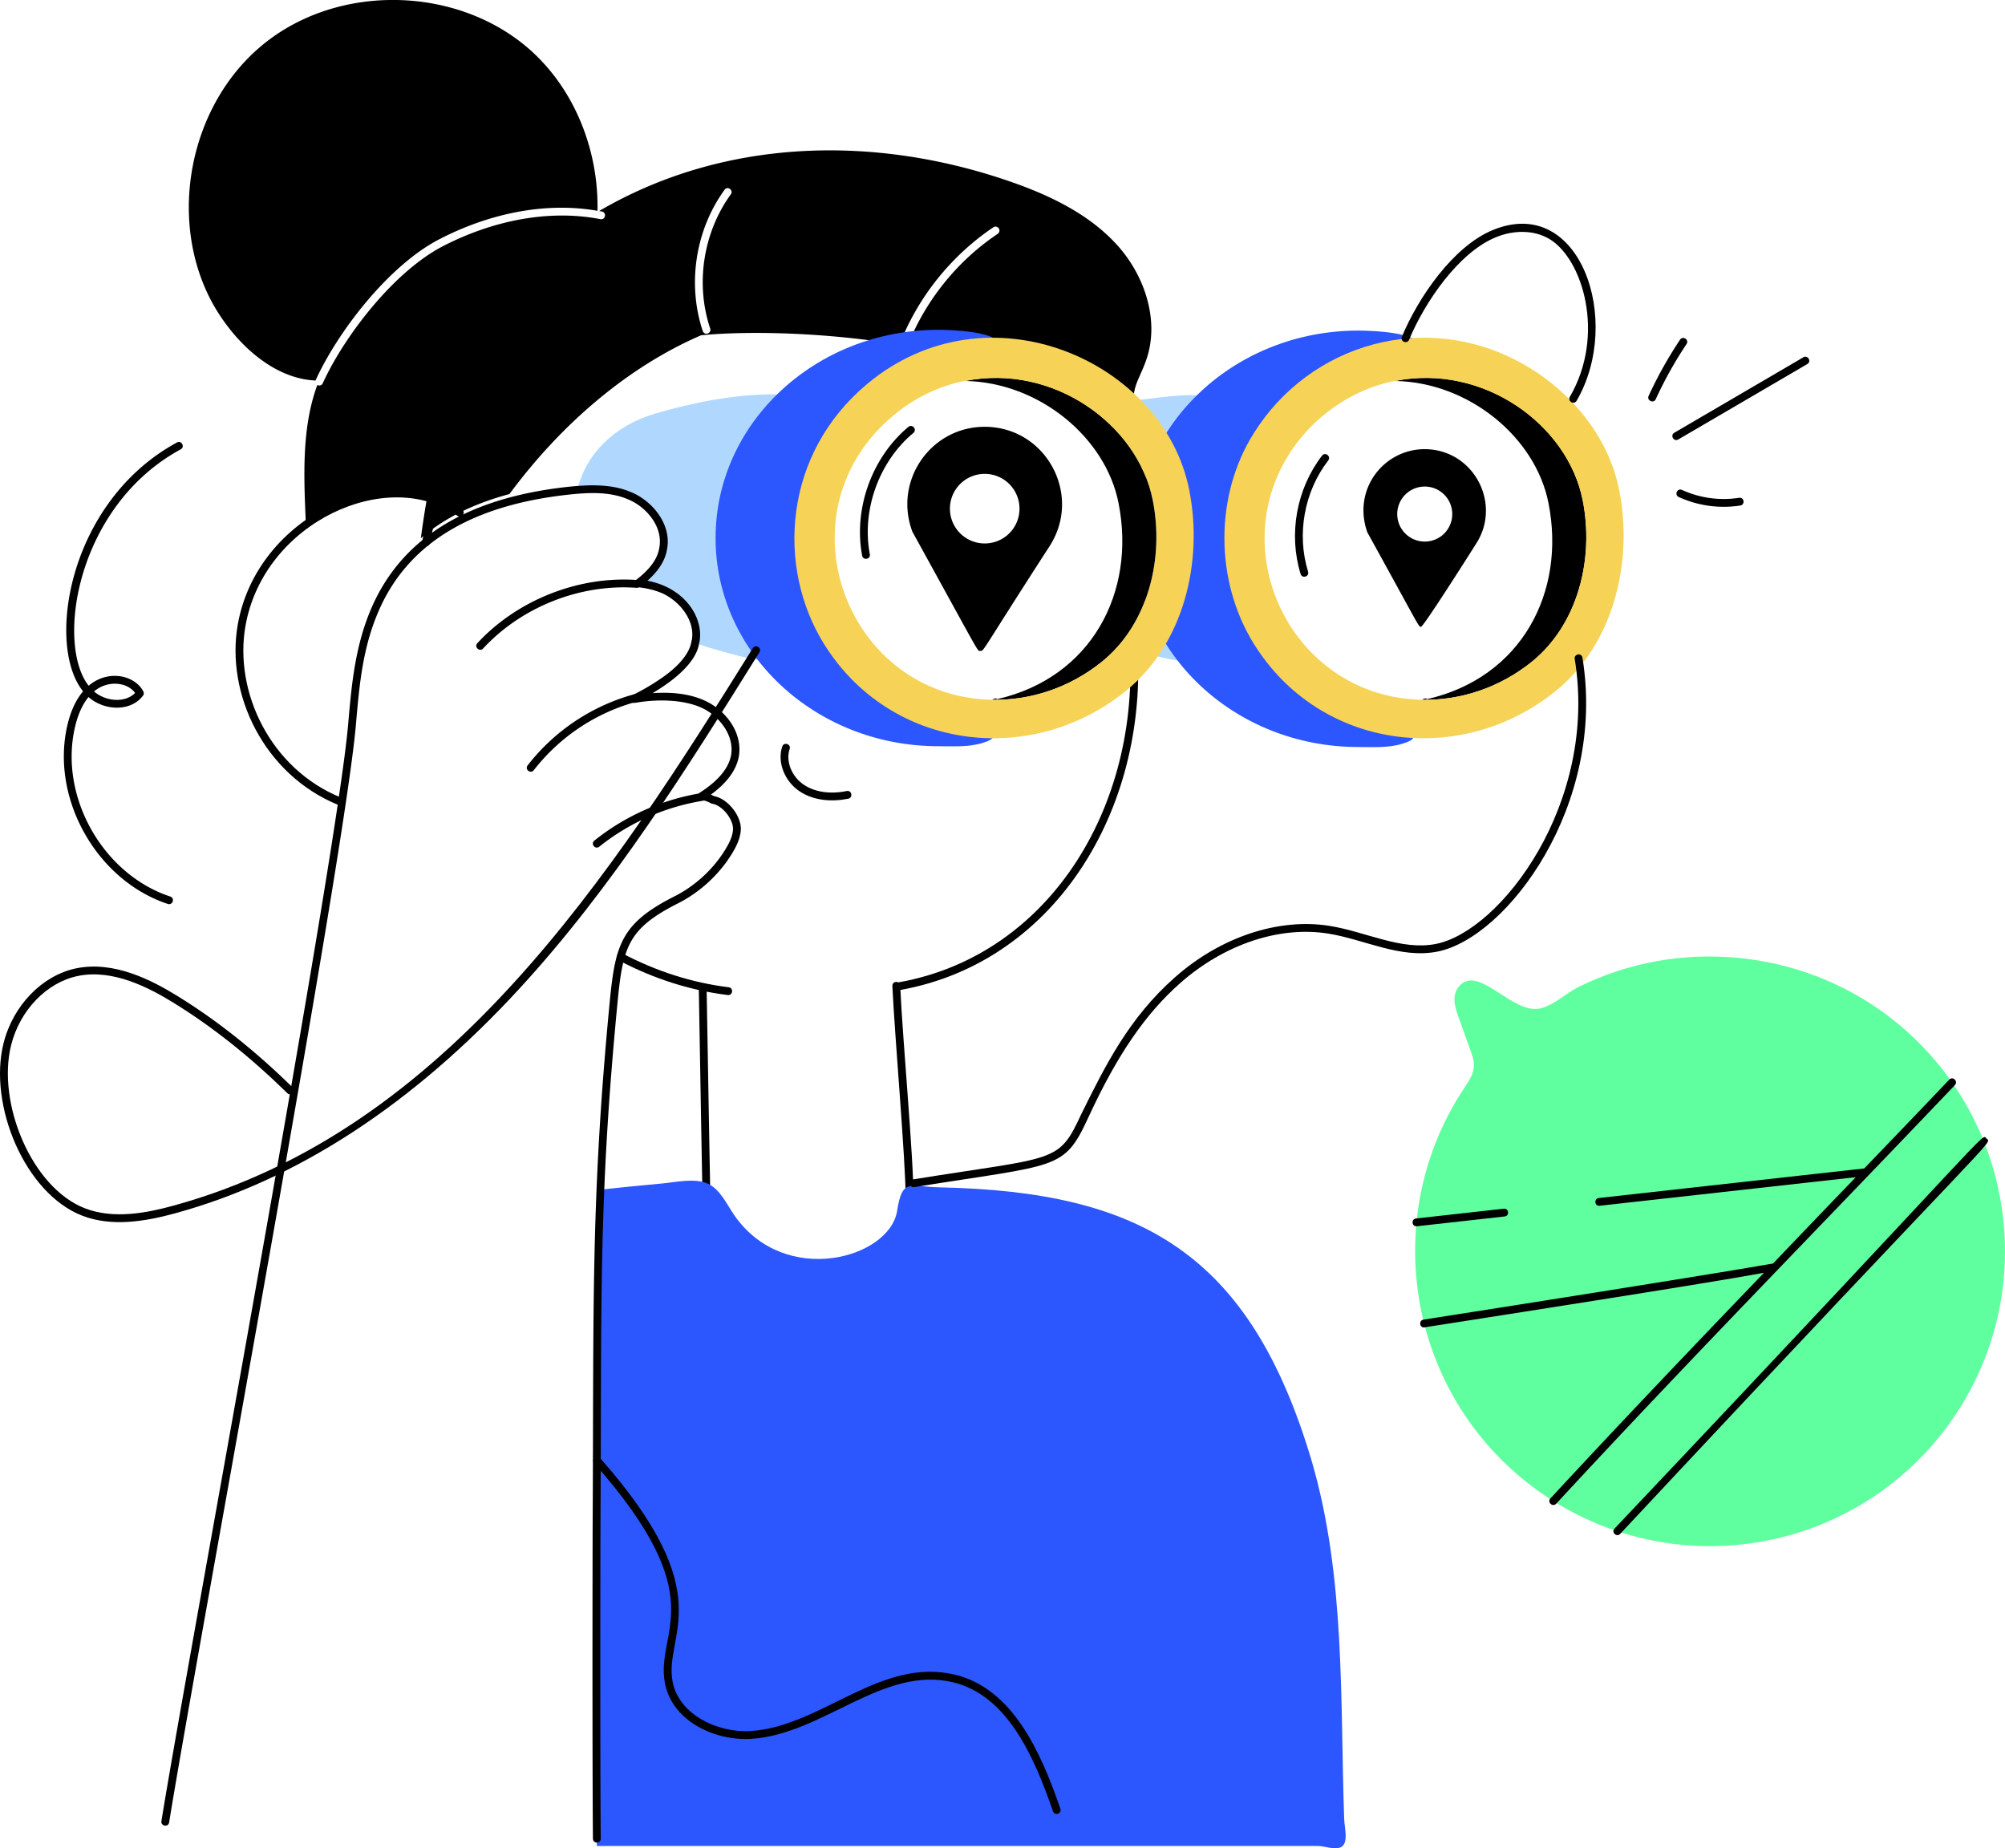 <svg id="Layer_1" data-name="Layer 1" xmlns="http://www.w3.org/2000/svg" viewBox="0 0 4300 3963.53"><g id="_36" data-name="36"><path d="M1857.39,3128.66c-2.37-123.83-4-217.86-8.71-490.58-.16-11.16,16.53-11.45,16.77-.29,4.62,266.52,6.39,369.69,8.71,490.54C1874.39,3139.45,1857.63,3139.85,1857.39,3128.66Z" transform="translate(-350 -518.24)"/><path d="M2292.28,3087.56c.3-76.52-23.32-345.19-28.48-454.93-.47-10.89,16.2-12.19,16.76-.79,5.85,125.49,28.82,368.13,28.49,455.79C2309,3098.85,2292.21,3098.66,2292.28,3087.56Z" transform="translate(-350 -518.24)"/><path d="M3226.14,4479.14c-13.41,7-34.87-2.34-48.95-2.34H1630.05c-.12-32.7-1.77-206.2-.68-684.72,7-182.67-13.22-371.61,2.69-721.59,14.18-2.84,132-13.82,138.15-14.42,30.18-2.68,70.08-12.41,98.24.67,26.49,12.07,41.25,45.94,57,68.41,108.19,154,331.16,91.92,348.39-9.39,11.4-72.77,26.49-52.65,91.88-51.31,430.81,9,664.78,141.24,797,585.46,73.43,249.46,61.11,517,70.08,769.55C3233.19,4435.89,3242.91,4470.43,3226.14,4479.14Z" transform="translate(-350 -518.24)" style="fill:#2c56fe"/><path d="M1074.61,2244C916.05,2178.9,833.54,2006.27,860,1857.2c41.57-234.33,321.65-360.75,480.9-246.45,9.06,6.5-.84,20.1-9.76,13.63-148.37-106.52-415,12.31-454.64,235.73-25.17,142.14,53.69,306.94,204.5,368.36C1091.2,2232.65,1084.9,2248.17,1074.61,2244Z" transform="translate(-350 -518.24)"/><path d="M1255.33,1679.65c9.79-50.05,24.92-97.17,44.89-140.05a8.4,8.4,0,0,1,11.14-4.06c16.67,7.75-16.2,28.17-39.59,147.34C1269.63,1693.8,1253.22,1690.54,1255.33,1679.65Z" transform="translate(-350 -518.24)"/><path d="M1910.67,2652c-80.56-10-159.11-35-233.58-74.33-9.75-5.15-2-20,7.86-14.84,72.63,38.36,149.26,62.76,227.81,72.53C1923.83,2636.7,1921.58,2653.44,1910.67,2652Z" transform="translate(-350 -518.24)"/><path d="M2277.71,2624.7c329-58.93,525.27-388.91,493.31-743.14-1-11,15.68-12.57,16.71-1.51,32.54,360.2-167.63,700.37-507.07,761.16C2269.51,2643.07,2267,2626.64,2277.71,2624.7Z" transform="translate(-350 -518.24)"/><path d="M1026.81,1334.23c-91.56-3.81-173.91-81.45-220.63-165-99.26-180.73-50-429.2,111-558,160.61-129.1,414.11-123.06,568.69,13.08,97.24,85.84,148.21,217.28,145.53,346-106.3-18.78-226.34,2.68-338.67,60.69-108.31,55.67-217.62,197.17-265.57,302.12A1.23,1.23,0,0,0,1026.81,1334.23Z" transform="translate(-350 -518.24)"/><path d="M2806.66,1294.66c31.86-84.5,0-183.75-60.69-250.81s-145.52-107.31-231-136.81c-285.86-98.71-604.58-93.88-872.49,59.35a83.7,83.7,0,0,0-7.38,4.36c2,.33,3.69.67,5.71,1,11.19,2.59,7.32,18.72-3.36,16.43-105-20.45-224.66,0-337,57.68-105.29,54.32-211.58,192.13-258.19,294.07a7.84,7.84,0,0,1-7.38,5,10.63,10.63,0,0,1-4.36-1c-34.4,92.93-28.78,200.54-24.47,299.44,73.06-54.29,170.93-82.11,259.86-57.68-5.36,30.18-9.72,59.36-13.41,86.85,53.65-46.27,119-75.78,190.12-94.89,109.32-147.88,251.83-271.61,410.76-340.35,102.5-10.19,271.63-6,427.2,20.46a8.59,8.59,0,0,1,.33-5c39.57-99.59,110.32-187.11,199.51-247.13,3.69-2.68,9.06-1.34,11.74,2.35a8.87,8.87,0,0,1-2.35,11.73c-86.51,57.68-154.91,142.85-193.14,239.42-.33.33-.33,1-.67,1.34,56.47,10.27,95.56,17.36,150.22,42.58,105.26-8.31,276.15,41.22,338.33,120.38C2773.27,1350.19,2788.08,1344.23,2806.66,1294.66ZM1917.41,934.87c-59.35,81.82-76.45,192.13-44.26,288,3.16,10.29-12.06,16.13-16.1,5-33.53-100.93-15.42-217,47-302.79C1910.45,916.27,1923.68,926.25,1917.41,934.87Z" transform="translate(-350 -518.24)"/><path d="M2065.68,2215.7c-33.07-21.6-49.41-63.15-38-96.69,3.5-10.39,19.47-5.15,15.85,5.41-9,26.51,4.42,59.69,31.3,77.23,23.61,15.42,56.06,20,91,12.9,10.94-2.3,14.19,14.24,3.34,16.44C2133.75,2238.14,2095.61,2235.23,2065.68,2215.7Z" transform="translate(-350 -518.24)"/><path d="M2016,1901.25c41.58,63.37-95.9,19.44-123.39,12.07-17.44-4.7-34.54-10.06-51.64-16.1,11.48-45.84-23-94.08-66.39-114-17.78-7.71-36.55-12.07-56-14.08,26.49-20.12,49.63-44.93,54-76.12,8-45.26-25.82-90.53-67.73-109.64-36.55-17.11-77.12-17.77-117-14.42,18.44-76.45,78.46-137.48,166.65-163.64,81.81-23.8,166.31-40.9,251.82-41.57,77.12-.68,7,82.15-8.38,112.66-26.49,51.64-47,108-50.3,166.32C1942.22,1733.25,1966,1825.46,2016,1901.25Z" transform="translate(-350 -518.24)" style="fill:#b0d8ff"/><path d="M2362.65,2118.45c-264,0-478-199.91-478-446.51s214-446.5,478-446.5c22.31,0,141.34,2.74,129,38-12.7,36.16-151.38,51.75-231.08,93.11-245.58,127.46-231.83,537.65,44.6,656.74,61.82,26.63,161,44.65,175.57,73.42,7.7,15.19-12.76,21.33-24,24.79C2426.48,2120.79,2393.88,2118.45,2362.65,2118.45Z" transform="translate(-350 -518.24)" style="fill:#2c56fe"/><path d="M2746.05,1884.23c6.73-19.81,37.48-21.77,37.33-133.51-.3-217.24-47-275.94-49.26-312.41-2-32,20.16-58.37,50.69-61.66,40.89-4.41,80.75-10.89,122.07-11.26,77.17-.69,7,82.25-8.49,112.58-26.51,51.83-46.87,108-50.22,166.51-5.19,90.42,18.46,182.64,68.3,258.42,41.72,63.44-95.86,19.37-123.11,12C2777.94,1910.75,2738.83,1905.51,2746.05,1884.23Z" transform="translate(-350 -518.24)" style="fill:#b0d8ff"/><path d="M3263.26,2120.16c-264,0-478-199.91-478-446.51s214-446.5,478-446.5c22.31,0,141.34,2.74,129,37.95-12.7,36.16-151.38,51.76-231.07,93.12-245.88,127.6-231.69,537.7,44.59,656.73,61.82,26.63,161,44.66,175.57,73.42,7.7,15.19-12.76,21.33-24,24.79C3327.09,2122.5,3294.49,2120.16,3263.26,2120.16Z" transform="translate(-350 -518.24)" style="fill:#2c56fe"/><path d="M3342,1335.2c158.45,2.81,301.54,121.14,329,262.16,37.7,191.32-58.33,374-260.49,420.16-2.47-2.65-7.6-1.42-10.47,1.37,81.32,1.56,164.43-25.16,233.79-80.38,101.52-81.23,135.17-223.83,110.53-347.42C3712.06,1427.94,3530.67,1297.44,3342,1335.2Z" transform="translate(-350 -518.24)"/><path d="M3039.23,1446.74c-84.65,134.09-84,316.47-.62,451.43,141.18,228.19,442.35,266.59,646.32,103.1C3811.22,1900,3853,1722.7,3822.5,1568.89c-23-116.32-106.42-214.78-208.5-271.42C3407.65,1182.69,3160.05,1254.59,3039.23,1446.74Zm75.06,45.88c46.45-74.19,129.19-138.46,226.85-157.53.24.16.49-.2.85.05,188.22-37.71,370.26,93.14,402.31,255.94,24.64,123.68-9,266.18-110.55,347.36-69.33,55.24-152.46,82-233.81,80.41C3129.43,2013.93,2975.08,1713.79,3114.29,1492.62Z" transform="translate(-350 -518.24)" style="fill:#f6d356"/><path d="M2419.93,1335.2c158.45,2.81,301.54,121.14,329,262.16,37.69,191.32-58.34,374-260.49,420.16-2.47-2.65-7.6-1.42-10.48,1.37,81.32,1.56,164.44-25.16,233.79-80.38,101.52-81.23,135.17-223.83,110.54-347.42C2790,1427.94,2608.65,1297.44,2419.93,1335.2Z" transform="translate(-350 -518.24)"/><path d="M2116.59,1898.17c141.18,228.19,442.35,266.59,646.33,103.1C2889.2,1900,2931,1722.7,2900.48,1568.89c-54.58-276.51-431.09-444.35-691-227.06C2029.51,1492.39,2015.28,1734.22,2116.59,1898.17Zm150.16-489.7c45.44-37.77,97.89-62.74,152.37-73.38.24.16.49-.2.85.05,188.22-37.71,370.26,93.14,402.31,255.94,24.64,123.68-9,266.18-110.55,347.36-69.33,55.24-152.46,82-233.81,80.41C2164.19,2013.14,2016.11,1617,2266.75,1408.47Z" transform="translate(-350 -518.24)" style="fill:#f6d356"/><path d="M2463,1433.48c-116-.85-197.48,115.08-156.26,225,149.89,271.85,138.72,254.89,145.19,255.51,8.71.75-.93,7.31,150.22-226.34C2671,1577.69,2592.78,1434.43,2463,1433.48Zm-2,250.14a74.61,74.61,0,1,1,75.45-74.1A74.48,74.48,0,0,1,2461,1683.62Z" transform="translate(-350 -518.24)"/><path d="M3406.21,1481.43c-88.49-.41-156.48,86.27-123.73,178.39,116.61,211.22,109.36,201.82,115,202.53,5.38.6,116.92-176,119-179.39C3570.66,1597.48,3510.47,1482.39,3406.21,1481.43Zm-1.34,198.17a59,59,0,1,1,59.68-58.68A58.88,58.88,0,0,1,3404.87,1679.6Z" transform="translate(-350 -518.24)"/><path d="M3139.31,1749.1c-26.36-85.64-8.74-182.88,46-253.76,6.73-8.81,20,1.46,13.3,10.25-51.51,66.64-68.08,158.06-43.26,238.57C3158.57,1754.76,3142.59,1759.7,3139.31,1749.1Z" transform="translate(-350 -518.24)"/><path d="M2199,1709.83c-19-100.11,20.83-211.07,99.16-276.15,8.48-7.07,19.27,5.76,10.74,12.9-73.81,61.3-111.37,165.83-93.46,260.1C2217.58,1717.6,2201.07,1720.7,2199,1709.83Z" transform="translate(-350 -518.24)"/><path d="M1621.65,4461.13c-1-96.34-1.31-390.23-.65-669.06,2.82-473.14-4.73-697.33,37.23-1131.48,11.9-118.05,25.27-163.7,140.45-221.29,44-22.82,82.25-58.52,107.53-100.43,7.5-12.46,15.3-27.3,15.89-42.95.29-21.66-23.78-51.1-44.47-54.08a8.29,8.29,0,0,1-2.85-1,72.39,72.39,0,0,0-21-7.49,8.39,8.39,0,0,1-3-15.29c39.82-25.47,62.48-52.9,67.33-81.52,6.71-43.58-27.77-84.4-63.63-100.62-39.3-17.91-94.73-18.39-137.53-11.25-6.62,1-13.85,2.49-15.94-5.24-3.07-11.31,7.94-7.79,57.82-40.41,75.93-48.85,72.64-84.82,74.89-88.18,7.57-42.56-26.65-83.46-62.74-100.06-15.91-6.89-33.43-11.3-53.34-13.36a8.38,8.38,0,0,1-4.22-15c30.78-23.37,47.38-46.47,50.72-70.6,7.73-43.46-26.62-84.32-62.87-100.86-40.56-18.93-86.45-16.87-132-12-177,19.38-335.39,84.74-406.8,248.54-34.87,79.79-41.81,159.86-49.15,244.66-25.55,294.45-342.55,1994-400.57,2354-1.88,11.35-18.25,8-16.57-2.68C753.76,4067.56,1071,2367.61,1096.74,2070.7c7.14-82.42,14.51-167.63,50.46-249.93,74-169.54,237-238.42,420.23-258.48,47.9-5,97.55-6.84,140.93,13.48,41.92,19.12,81.61,67.24,72.44,118.71-3.34,24-17.23,46.8-42.21,69.08,80.62,15.32,120.75,79.51,111.63,130.77-2.63,3.81,3,48.42-100.53,110.27,35.4-2.24,75.64-.41,111.83,16.1,42.5,19.22,81.3,66.13,73.22,118.55-5,29.67-25.22,57.5-60.16,83,2.42,1,4.75,2.1,7,3.29,28.52,5.23,57.7,41,57.27,70.86-.78,19.78-10.18,37.73-18.3,51.17-26.86,44.52-67.43,82.42-114.29,106.72-108,54-119.87,93.06-131.34,208-42,435.19-34.19,631.88-37.16,1129.9-.66,278.75-.36,572.54.65,668.83C1638.5,4472.12,1621.81,4472.29,1621.65,4461.13Z" transform="translate(-350 -518.24)"/><path d="M1373.8,1897.46c85.63-92.62,217.17-144.54,342.78-135.42a8.37,8.37,0,0,1,7.76,9,8.53,8.53,0,0,1-8.93,7.76c-121.29-8.94-247.07,41.15-329.29,130.08C1378.77,1916.86,1366.13,1905.77,1373.8,1897.46Z" transform="translate(-350 -518.24)"/><path d="M1624.7,2320.81a495.08,495.08,0,0,1,229.81-101.89c11-1.81,13.58,14.77,2.68,16.54a478.42,478.42,0,0,0-222,98.45C1626.52,2340.81,1616.05,2327.77,1624.7,2320.81Z" transform="translate(-350 -518.24)"/><path d="M1481.6,2159.52a435,435,0,0,1,231-153.18c10.62-2.89,15.09,13.31,4.32,16.21a418.1,418.1,0,0,0-222.08,147.25C1488.12,2178.53,1474.74,2168.36,1481.6,2159.52Z" transform="translate(-350 -518.24)"/><path d="M2308.2,3047.34c307.18-49.34,311.43-33.44,360.4-139.19,51.44-103.94,101.85-206.54,201.71-294.58,97.91-86.33,221.88-127.26,331.06-109.88,78,12.52,153.64,53.45,228.07,38.76,139.24-27.45,348.44-302.79,297.76-611.17-1.78-10.75,14.71-14,16.57-2.71,51.89,315.9-161.93,600.91-311.06,630.32-80,15.69-156.76-26.27-234-38.63-104.42-16.81-223.12,22.84-317.33,105.89-74.7,65.85-135.21,154.11-196.28,286.19l-1.31,2.83c-52.44,113.47-64.12,99.12-372.91,148.73C2299.58,3065.52,2297.52,3049.06,2308.2,3047.34Z" transform="translate(-350 -518.24)"/><path d="M3716.78,1369.14c76.94-132.2,27.93-295.69-44-338.49-31.7-18.86-74.76-20.19-115-3.54-80,33-152,138.82-185.8,219.68-4.34,10.26-19.74,3.68-15.46-6.49,35.46-84.8,110.21-193.75,194.84-228.68,187.93-77.61,279.49,195,179.94,366C3725.76,1387.12,3711.18,1378.81,3716.78,1369.14Z" transform="translate(-350 -518.24)"/><path d="M2608.28,4402.43c-41.52-120.73-99.25-248-212.75-276.27-150.76-37.6-279.34,110.28-433.12,120.78-78.59,5.48-170.74-37.61-186.33-119.13-21.66-112.88,106.94-179-151.77-471.87-7.28-8.29,5.19-19.42,12.57-11.1,261.33,295.83,136.09,377.36,155.64,479.83,13.72,71.4,98.76,110.63,168.74,105.53,151.51-10.33,278.38-160.16,438.33-120.32,121.26,30.26,181.54,162.11,224.54,287.08C2627.73,4407.46,2611.85,4412.94,2608.28,4402.43Z" transform="translate(-350 -518.24)"/><path d="M526.35,3125.14c-122.83-47.42-202.09-237.45-168.67-370.09,20.26-80.59,82.68-145,155.27-160.21,81.34-17,163,25.56,217.37,59.11,84.94,52.31,166,116.67,247.95,196.76,7.9,7.75-3.76,19.76-11.72,12-81-79.21-161.14-142.82-245-194.48-52-32-129.9-72.86-205.11-57-66.48,13.95-123.75,73.38-142.51,147.89-31.08,123.66,43.54,306,158.45,350.35,62,23.93,133.74,9.48,189.37-5.75,588.6-161.23,939.35-709.32,1242.76-1195.57,5.82-9.35,20.12-.59,14.21,8.87-154.33,247.36-313.9,503.15-515.48,722.06-227.88,247.49-475.86,409.27-737,480.82C661.05,3137.77,589.56,3149.56,526.35,3125.14Z" transform="translate(-350 -518.24)"/><path d="M3637.83,3707.21C3370,3506.38,3307.7,3134.1,3485.58,2858.6c18.89-29.26,33.11-45.6,20.79-80.24q-15-42.3-30.28-84.51c-7.53-20.79-12.42-45.75,5.84-63.56,42.14-41.12,114.06,65.55,172.64,50.09,30.73-8.1,52.95-31.78,80.71-45.59,212.24-105.56,472-82,661.61,60.24,279.51,209.62,336.19,606.21,126.57,885.72S3917.34,3916.82,3637.83,3707.21Z" transform="translate(-350 -518.24)" style="fill:#5fff9f"/><path d="M3387.76,3147.9c-10.5,0-11.39-15.53-.92-16.72l188.22-21c10.89-1.25,12.93,15.41,1.83,16.67l-188.22,21C3388.38,3147.88,3388.05,3147.9,3387.76,3147.9Z" transform="translate(-350 -518.24)"/><path d="M3824.68,3807.51c-7.38,8-19.78-3.35-12.07-11.4,829.57-876.51,786-847.68,797.71-836.28C4622.41,2971.92,4649.31,2925.05,3824.68,3807.51Z" transform="translate(-350 -518.24)"/><path d="M3687.54,3742.79c-7.38,8.05-20.12-3-12.41-11.4,149.89-161.95,304.13-323.57,458-483.86-60.69,11.41-232.71,39.91-727.63,117a2.05,2.05,0,0,1-1.34.33c-10.4,0-11.4-15.09-1.35-16.76,153.09-23.88,597.4-93.78,749.77-120.38,59-62,118.37-123.73,177.38-185.09L3779.75,3104c-10.4,0-11.4-15.43-.67-16.77l569-63.37q92-95.57,182.41-190.46c7.37-8.05,19.78,3.69,12.07,11.74C4260.1,3141.85,3972,3435,3687.54,3742.79Z" transform="translate(-350 -518.24)"/><path d="M3885.75,1367.16a878.42,878.42,0,0,1,67.32-120.42c6.14-9.21,20.11,0,13.95,9.3a855.85,855.85,0,0,0-66,118.13C3896.37,1384.25,3881.13,1377.23,3885.75,1367.16Z" transform="translate(-350 -518.24)"/><path d="M3940.83,1446.17l276.76-161.76c9.36-5.61,18.13,8.8,8.45,14.47l-276.76,161.77C3939.87,1466.29,3931.18,1451.83,3940.83,1446.17Z" transform="translate(-350 -518.24)"/><path d="M3950.29,1584.07c-10.06-4.64-3.13-19.79,7-15.23a215.32,215.32,0,0,0,122.34,16.9c11.27-1.56,13.36,14.88,2.62,16.57A232.74,232.74,0,0,1,3950.29,1584.07Z" transform="translate(-350 -518.24)"/><path d="M709.89,2456.65c-151.88-50.15-250.77-224.4-216-380.48,7.07-31.75,18.57-57,34.32-75.45-80.31-98.43-32.31-406.87,201.32-533.62,9.74-5.3,17.73,9.43,8,14.73-224.07,121.61-268.19,416.86-197.43,506.92,41.57-35.4,98.86-23,117.33,12.31a8.4,8.4,0,0,1-.72,8.93c-26.45,35.21-83.54,32.53-116.87,3-13.36,16.24-23.28,38.61-29.57,66.85-33,148.08,60.78,313.36,204.83,360.94C725.75,2444.24,720.27,2460.25,709.89,2456.65ZM551.66,2001c25,21.68,66.74,25.27,88.05,3.16C623.61,1981.58,581.73,1975.56,551.66,2001Z" transform="translate(-350 -518.24)"/></g></svg>